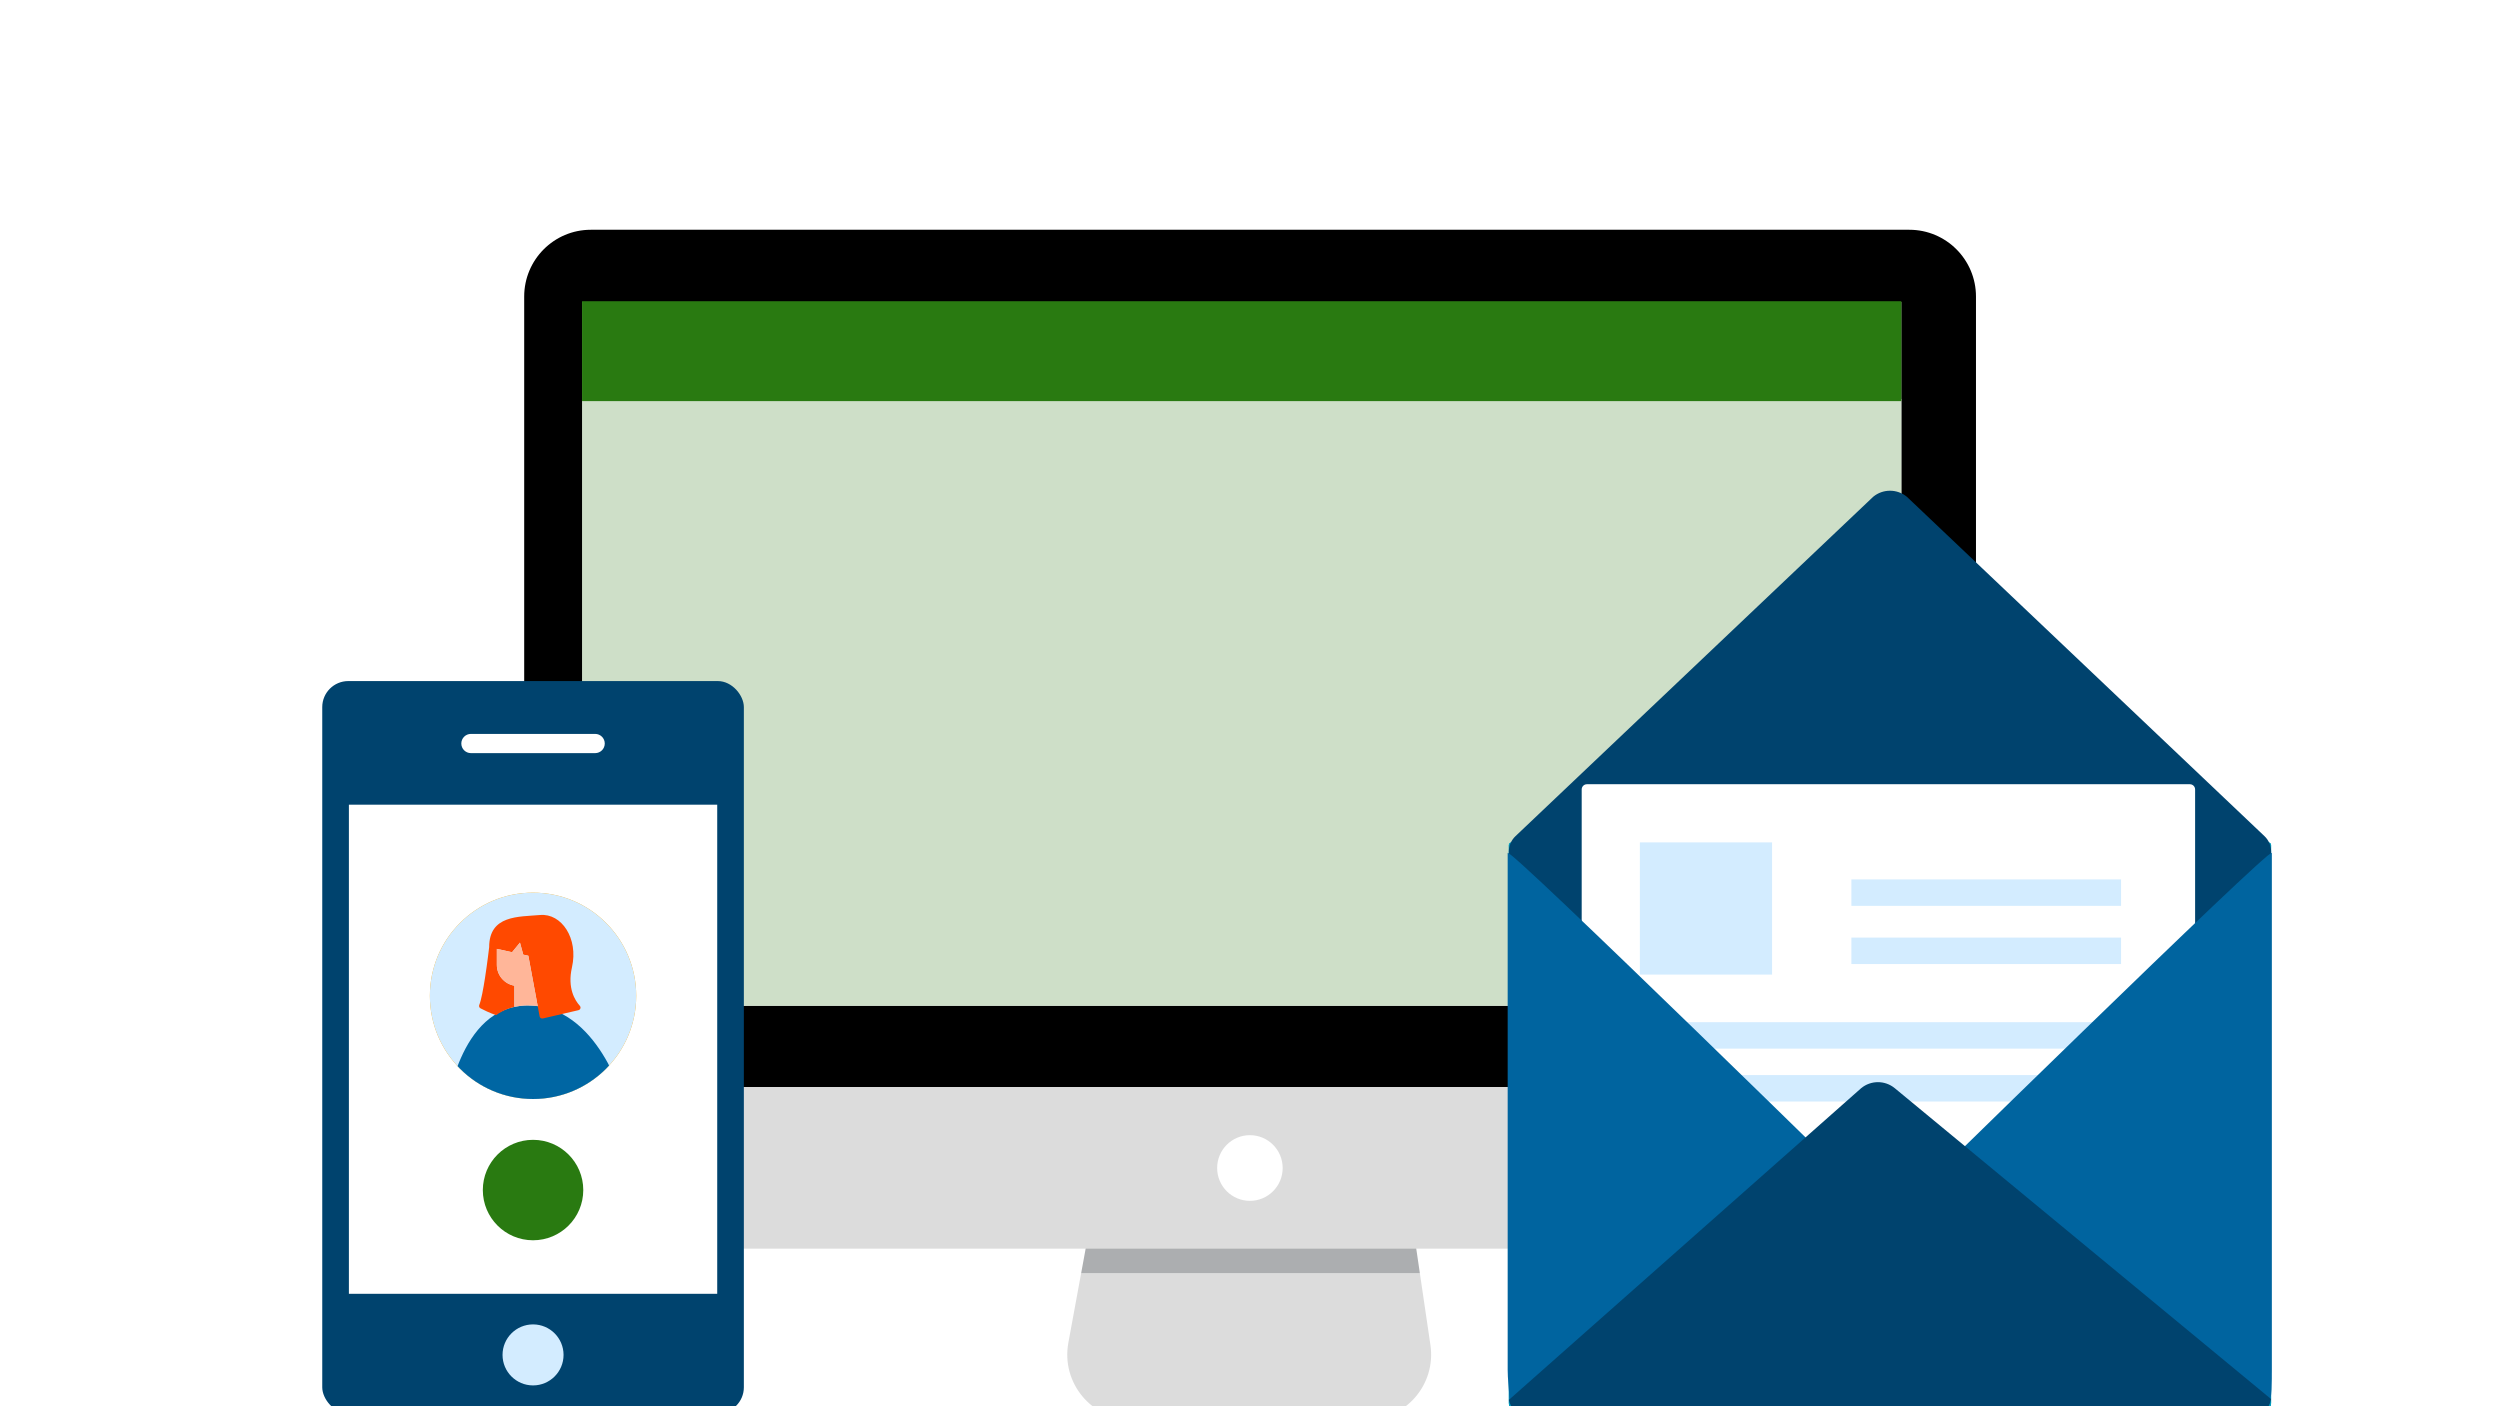 <?xml version="1.0" encoding="UTF-8"?>
<svg id="Layer_1" data-name="Layer 1" xmlns="http://www.w3.org/2000/svg" xmlns:xlink="http://www.w3.org/1999/xlink" viewBox="0 0 1920 1080">
  <defs>
    <style>
      .cls-1 {
        fill: #acaeb0;
      }

      .cls-2 {
        fill: #00649f;
      }

      .cls-3 {
        fill: #ffb699;
      }

      .cls-4 {
        fill: #ffa600;
      }

      .cls-5 {
        fill: #009cbd;
      }

      .cls-6 {
        fill: #fff;
      }

      .cls-7 {
        fill: #ff4900;
      }

      .cls-8 {
        fill: #d3ecff;
      }

      .cls-9 {
        fill: #297a11;
      }

      .cls-10 {
        fill: #cedfc8;
      }

      .cls-11 {
        fill: #00436e;
      }

      .cls-12 {
        fill: #0066a3;
      }

      .cls-13 {
        fill: #dcdcdc;
      }

      .cls-14 {
        clip-path: url(#clippath);
      }
    </style>
    <clipPath id="clippath">
      <circle class="cls-8" cx="409.38" cy="764.79" r="79.24"/>
    </clipPath>
  </defs>
  <rect class="cls-6" width="1920" height="1084.1"/>
  <g>
    <g>
      <path d="M1517.55,834.91H402.58V227.76c0-28.33,22.91-51.3,51.17-51.3h1012.62c28.26,0,51.18,22.97,51.18,51.3v607.15Z"/>
      <path class="cls-13" d="M402.45,835.14h1114.96v71.44c0,28.92-23.38,52.38-52.25,52.38H454.71c-28.87-.02-52.26-23.48-52.26-52.4v-71.42Z"/>
      <path class="cls-6" d="M1460.23,306.4H459.55v466.01h1000.68v-466.01Z"/>
      <path class="cls-10" d="M1460.23,231.9H447.01v540.5h1013.21V231.9Z"/>
      <g>
        <polygon class="cls-13" points="1086.08 948.06 835.79 948.06 833.79 958.94 1087.68 958.94 1086.08 948.06"/>
        <path class="cls-13" d="M1098.57,1033l-8.12-55.19h-260.13l-9.82,53.42c-5.66,30.77,17.9,59.14,49.12,59.14h179.53c30.49,0,53.86-27.13,49.42-57.37Z"/>
        <polygon class="cls-1" points="1087.68 958.94 833.79 958.94 830.33 977.8 1090.45 977.8 1087.68 958.94"/>
      </g>
      <path class="cls-6" d="M959.93,922.25c13.89,0,25.16-11.29,25.16-25.22s-11.26-25.22-25.16-25.22-25.16,11.29-25.16,25.22,11.26,25.22,25.16,25.22Z"/>
      <rect class="cls-9" x="447.01" y="231.35" width="1013.21" height="76.71"/>
    </g>
    <g>
      <path class="cls-5" d="M1160.78,647.01h581.42c1.1,0,2,.9,2,2v428.56c0,4.42-3.58,8-8,8h-569.42c-4.42,0-8-3.58-8-8v-428.56c0-1.1.9-2,2-2Z"/>
      <path class="cls-5" d="M1160.78,647.01h581.42c1.1,0,2,.9,2,2v428.56c0,4.42-3.58,8-8,8h-569.42c-4.42,0-8-3.58-8-8v-428.56c0-1.1.9-2,2-2Z"/>
      <path class="cls-11" d="M1464.41,381.48c-7.5-6.15-18.31-6.14-25.8.04l-274.76,260.69c-3.23,3.07-5.06,7.33-5.06,11.78v399.09c0,8.83,3.54,16.83,9.26,22.69l567.61-.77c5.3-5.78,8.56-13.46,8.56-21.92v-399.1c0-4.46-1.83-8.72-5.06-11.78l-274.74-260.72Z"/>
      <path class="cls-6" d="M1218.74,602.29h463.1c2.21,0,4,1.79,4,4v389.93h-471.1v-389.93c0-2.21,1.79-4,4-4Z"/>
      <rect class="cls-8" x="1259.42" y="646.96" width="101.53" height="101.53"/>
      <rect class="cls-8" x="1259.42" y="785.04" width="369.57" height="20.31"/>
      <rect class="cls-8" x="1259.42" y="825.66" width="369.57" height="20.31"/>
      <path class="cls-2" d="M1447.7,933.23s-289.81-284.29-289.81-278.14v396.92c0,7.23.9,12.48,1.52,25.06.18,3.55,10.77-1.85,14.05-3.22l272.3-113.99c1.3-.54,2.48-1.39,3.26-2.56,4.84-7.37,4.4-17.14-1.31-24.06Z"/>
      <path class="cls-2" d="M1454.93,933.23s289.81-284.29,289.81-278.14v396.92c0,7.23.24,24.81-2.59,25.42-3.48.75-9.69-2.21-12.98-3.58l-272.3-113.99c-1.3-.54-2.48-1.39-3.26-2.56-4.84-7.37-4.4-17.14,1.31-24.06Z"/>
      <path class="cls-11" d="M1429.35,835.74l-270.57,239.4c1.32,3.53,1.43,12.08,23.23,10.58l546.28.45c9.69.08,14.72-4.28,15.84-11.73l-288.98-238.74c-7.5-6.15-18.31-6.14-25.8.04Z"/>
      <rect class="cls-8" x="1421.86" y="675.39" width="207.12" height="20.31"/>
      <rect class="cls-8" x="1421.86" y="720.07" width="207.12" height="20.31"/>
    </g>
    <g>
      <rect class="cls-11" x="247.49" y="523.06" width="323.79" height="562.39" rx="20" ry="20"/>
      <rect class="cls-6" x="267.95" y="618" width="282.87" height="375.64"/>
      <circle class="cls-8" cx="409.38" cy="1040.57" r="23.43"/>
      <path class="cls-6" d="M457.08,578.4h-95.41c-4.07,0-7.38-3.3-7.38-7.38s3.3-7.38,7.38-7.38h95.41c4.07,0,7.38,3.3,7.38,7.38s-3.3,7.38-7.38,7.38Z"/>
      <g>
        <circle class="cls-4" cx="409.38" cy="764.79" r="79.24"/>
        <g>
          <circle class="cls-8" cx="409.38" cy="764.79" r="79.24"/>
          <g class="cls-14">
            <path class="cls-12" d="M341.98,853.19c1.32-.44,9.54-81,63.45-81s73.64,73.64,73.64,73.64l-137.09,7.36Z"/>
            <g>
              <path class="cls-7" d="M385.64,776.77c2.97-1.55,6.1-2.71,9.4-3.47v-16.29c-7.65-1.32-13.47-7.95-13.47-15.97v-12.29l11.69,2.55,6.07-7.38,2.52,9.25,3.91.85,3.76,20.22.57,3.05,2.86,15.37,1.47,7.91c.21,1.15,1.34,1.88,2.47,1.62l15.12-3.52,12.25-2.85c1.52-.35,2.1-2.2,1.05-3.36-3.74-4.14-9.67-13.59-6.05-29.48,5.1-22.35-8.01-41.7-24.46-40.25-16.45,1.46-39.12-.08-39.12,24.75,0,0-1.37,11.86-3.19,23.56-1.34,8.62-2.93,17.16-4.41,20.78-.4.97,0,2.08.94,2.57,2.36,1.25,6.79,3.44,11.98,5.26,1.49-1.06,3.03-2.03,4.63-2.86Z"/>
              <path class="cls-3" d="M409.53,754.24l-3.76-20.22-3.91-.85-2.52-9.25-6.07,7.38-11.69-2.55v12.29c0,8.02,5.83,14.65,13.47,15.97v16.29c.39-.09.8-.15,1.2-.22,2.95-.59,6-.92,9.18-.89,2.63.02,5.13.19,7.53.47l-2.86-15.37-.57-3.05Z"/>
            </g>
          </g>
        </g>
      </g>
      <circle class="cls-9" cx="409.38" cy="913.96" r="38.57"/>
    </g>
  </g>
</svg>